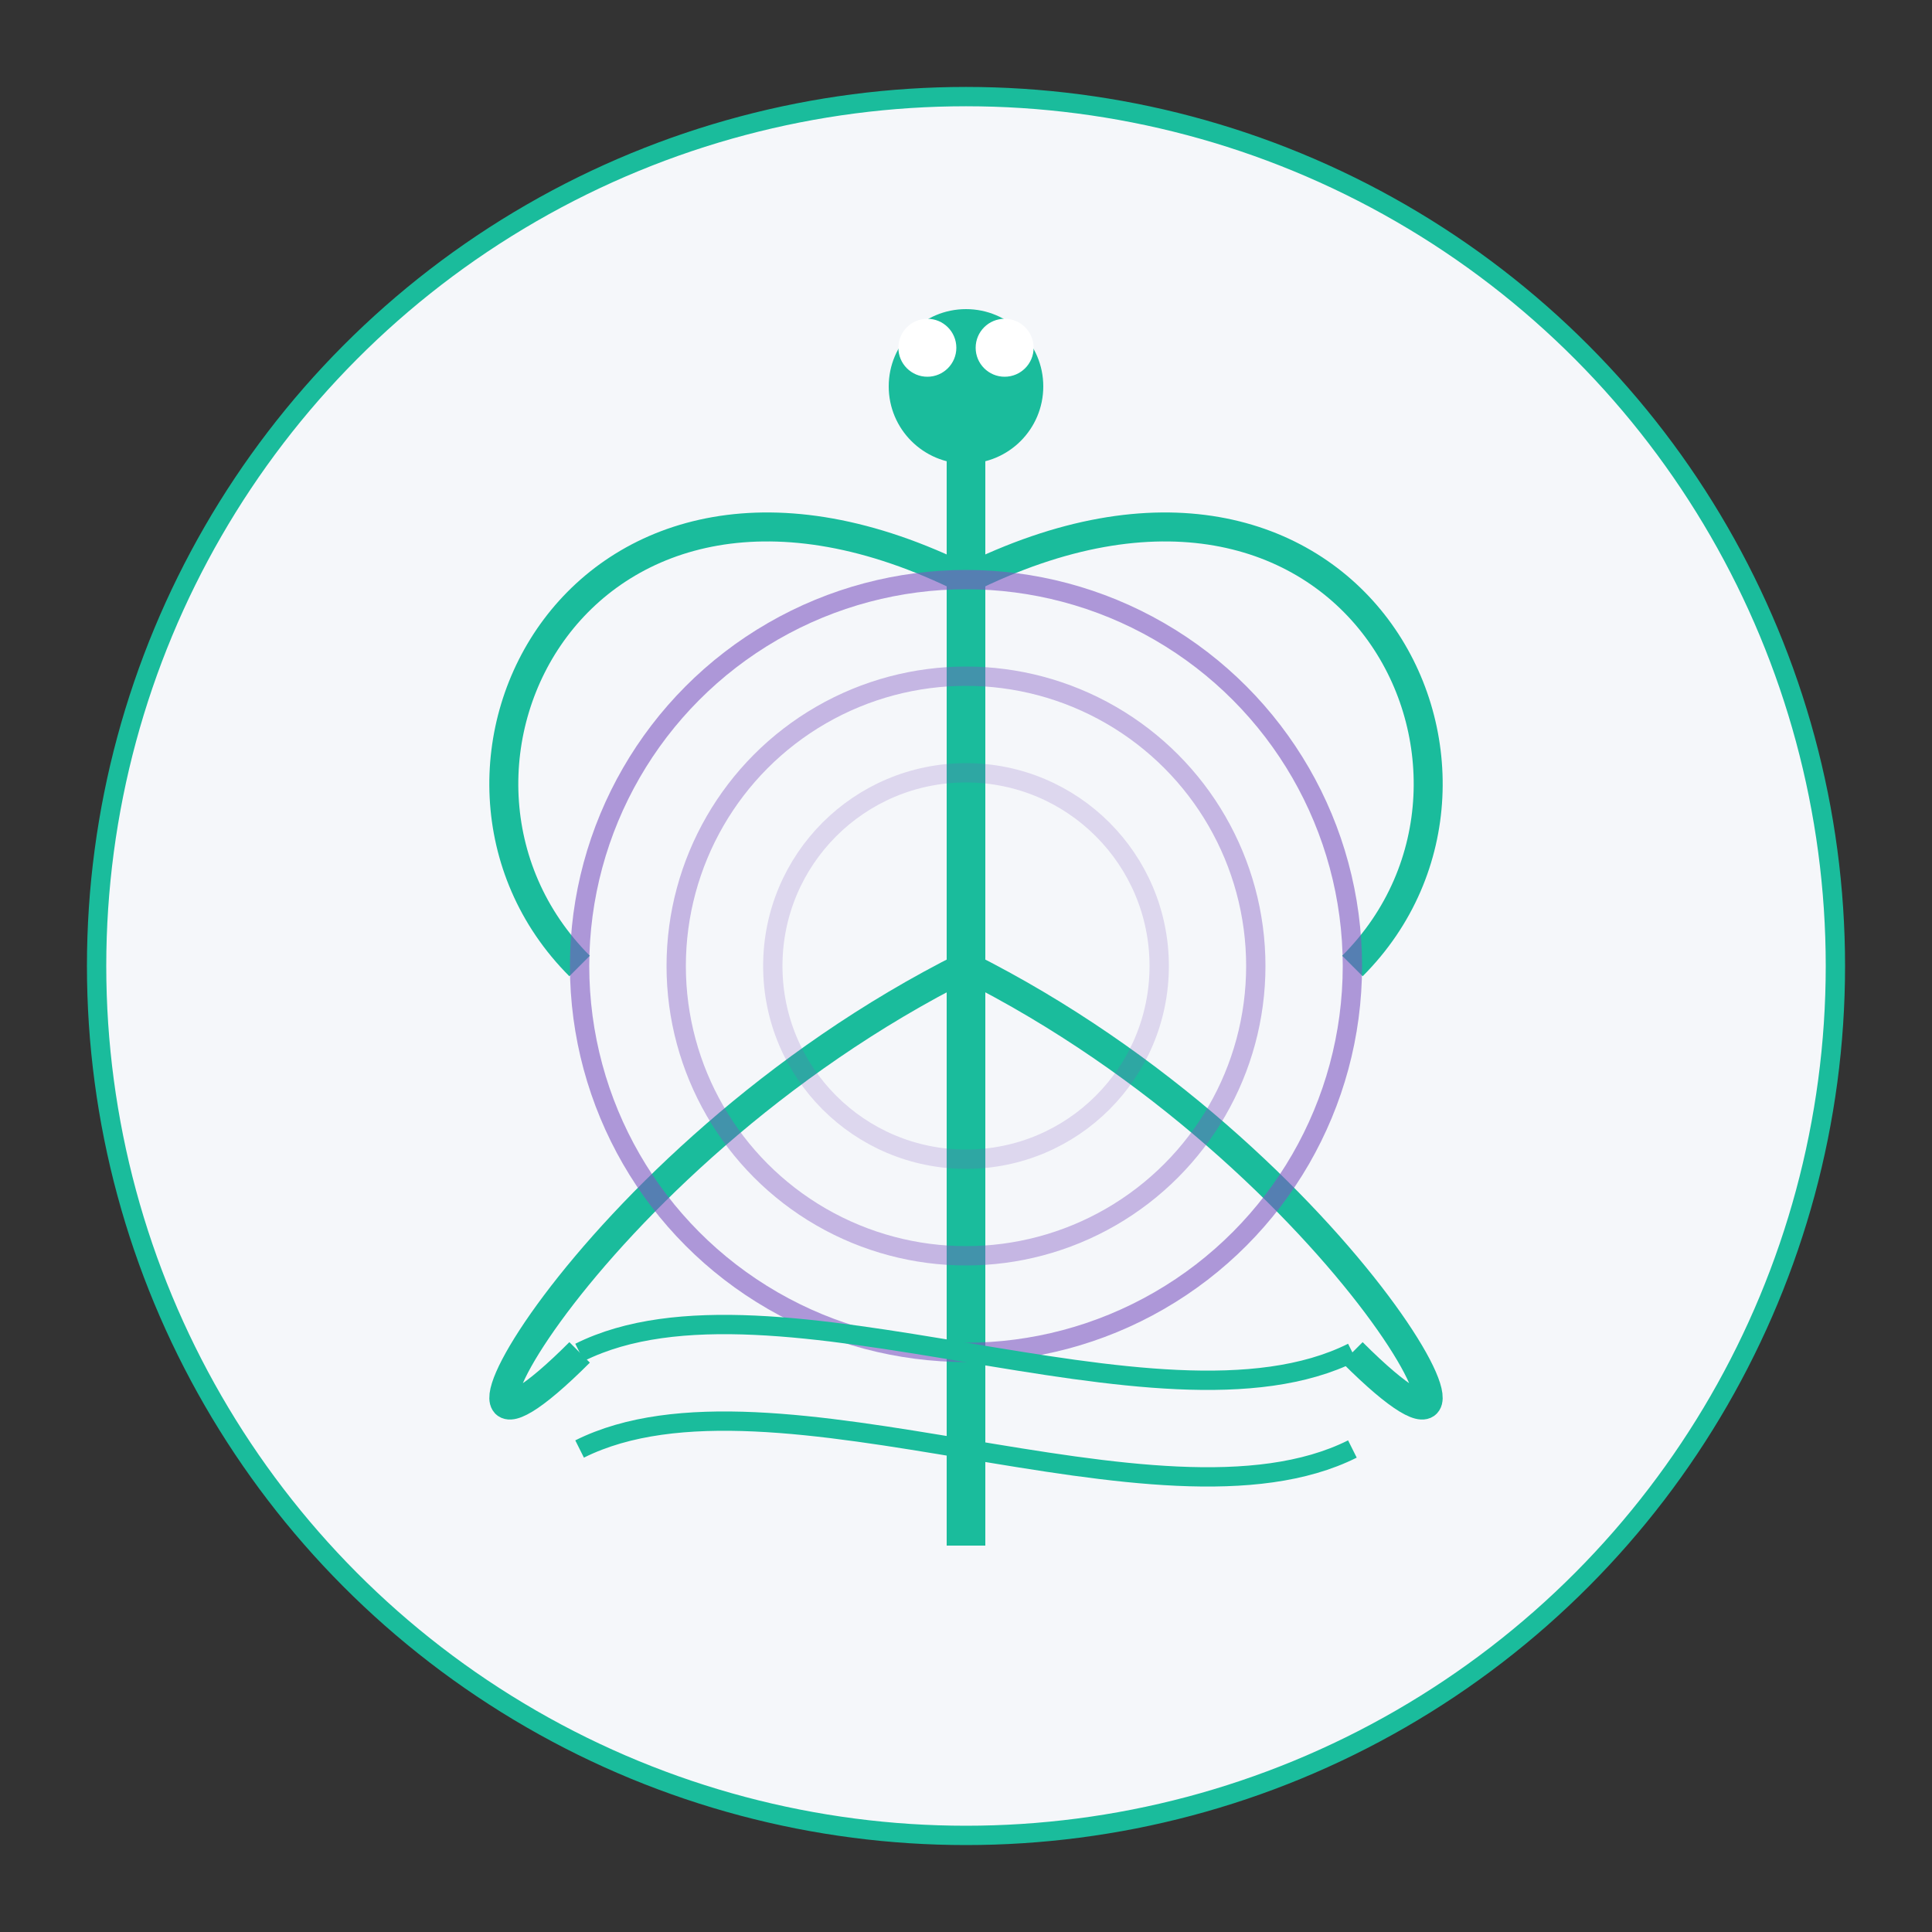 <?xml version="1.0" encoding="UTF-8"?>
<svg width="200" height="200" viewBox="0 0 200 200" xmlns="http://www.w3.org/2000/svg">
    <rect x="0" y="0" width="200" height="200" fill="#333333" stroke="none"/>
    <!-- Background Circle -->
    <circle cx="100" cy="100" r="90" fill="#F5F7FA" stroke="#1ABC9C" stroke-width="2"/>
    
    <!-- Dragonfly Body -->
    <path d="M100 40 L100 160" stroke="#1ABC9C" stroke-width="4" fill="none"/>
    
    <!-- Dragonfly Wings -->
    <path d="M100 60 C60 40, 40 80, 60 100" stroke="#1ABC9C" stroke-width="3" fill="none"/>
    <path d="M100 60 C140 40, 160 80, 140 100" stroke="#1ABC9C" stroke-width="3" fill="none"/>
    <path d="M100 100 C60 120, 40 160, 60 140" stroke="#1ABC9C" stroke-width="3" fill="none"/>
    <path d="M100 100 C140 120, 160 160, 140 140" stroke="#1ABC9C" stroke-width="3" fill="none"/>
    
    <!-- Head -->
    <circle cx="100" cy="40" r="8" fill="#1ABC9C"/>
    
    <!-- Eyes -->
    <circle cx="96" cy="36" r="3" fill="white"/>
    <circle cx="104" cy="36" r="3" fill="white"/>
    
    <!-- Anxiety Management Elements -->
    <!-- Breathing Circle -->
    <circle cx="100" cy="100" r="40" stroke="#7E57C2" stroke-width="2" fill="none" opacity="0.6"/>
    <circle cx="100" cy="100" r="30" stroke="#7E57C2" stroke-width="2" fill="none" opacity="0.4"/>
    <circle cx="100" cy="100" r="20" stroke="#7E57C2" stroke-width="2" fill="none" opacity="0.2"/>
    
    <!-- Calming Waves -->
    <path d="M60 140 C80 130, 120 150, 140 140" stroke="#1ABC9C" stroke-width="2" fill="none"/>
    <path d="M60 150 C80 140, 120 160, 140 150" stroke="#1ABC9C" stroke-width="2" fill="none"/>
</svg> 